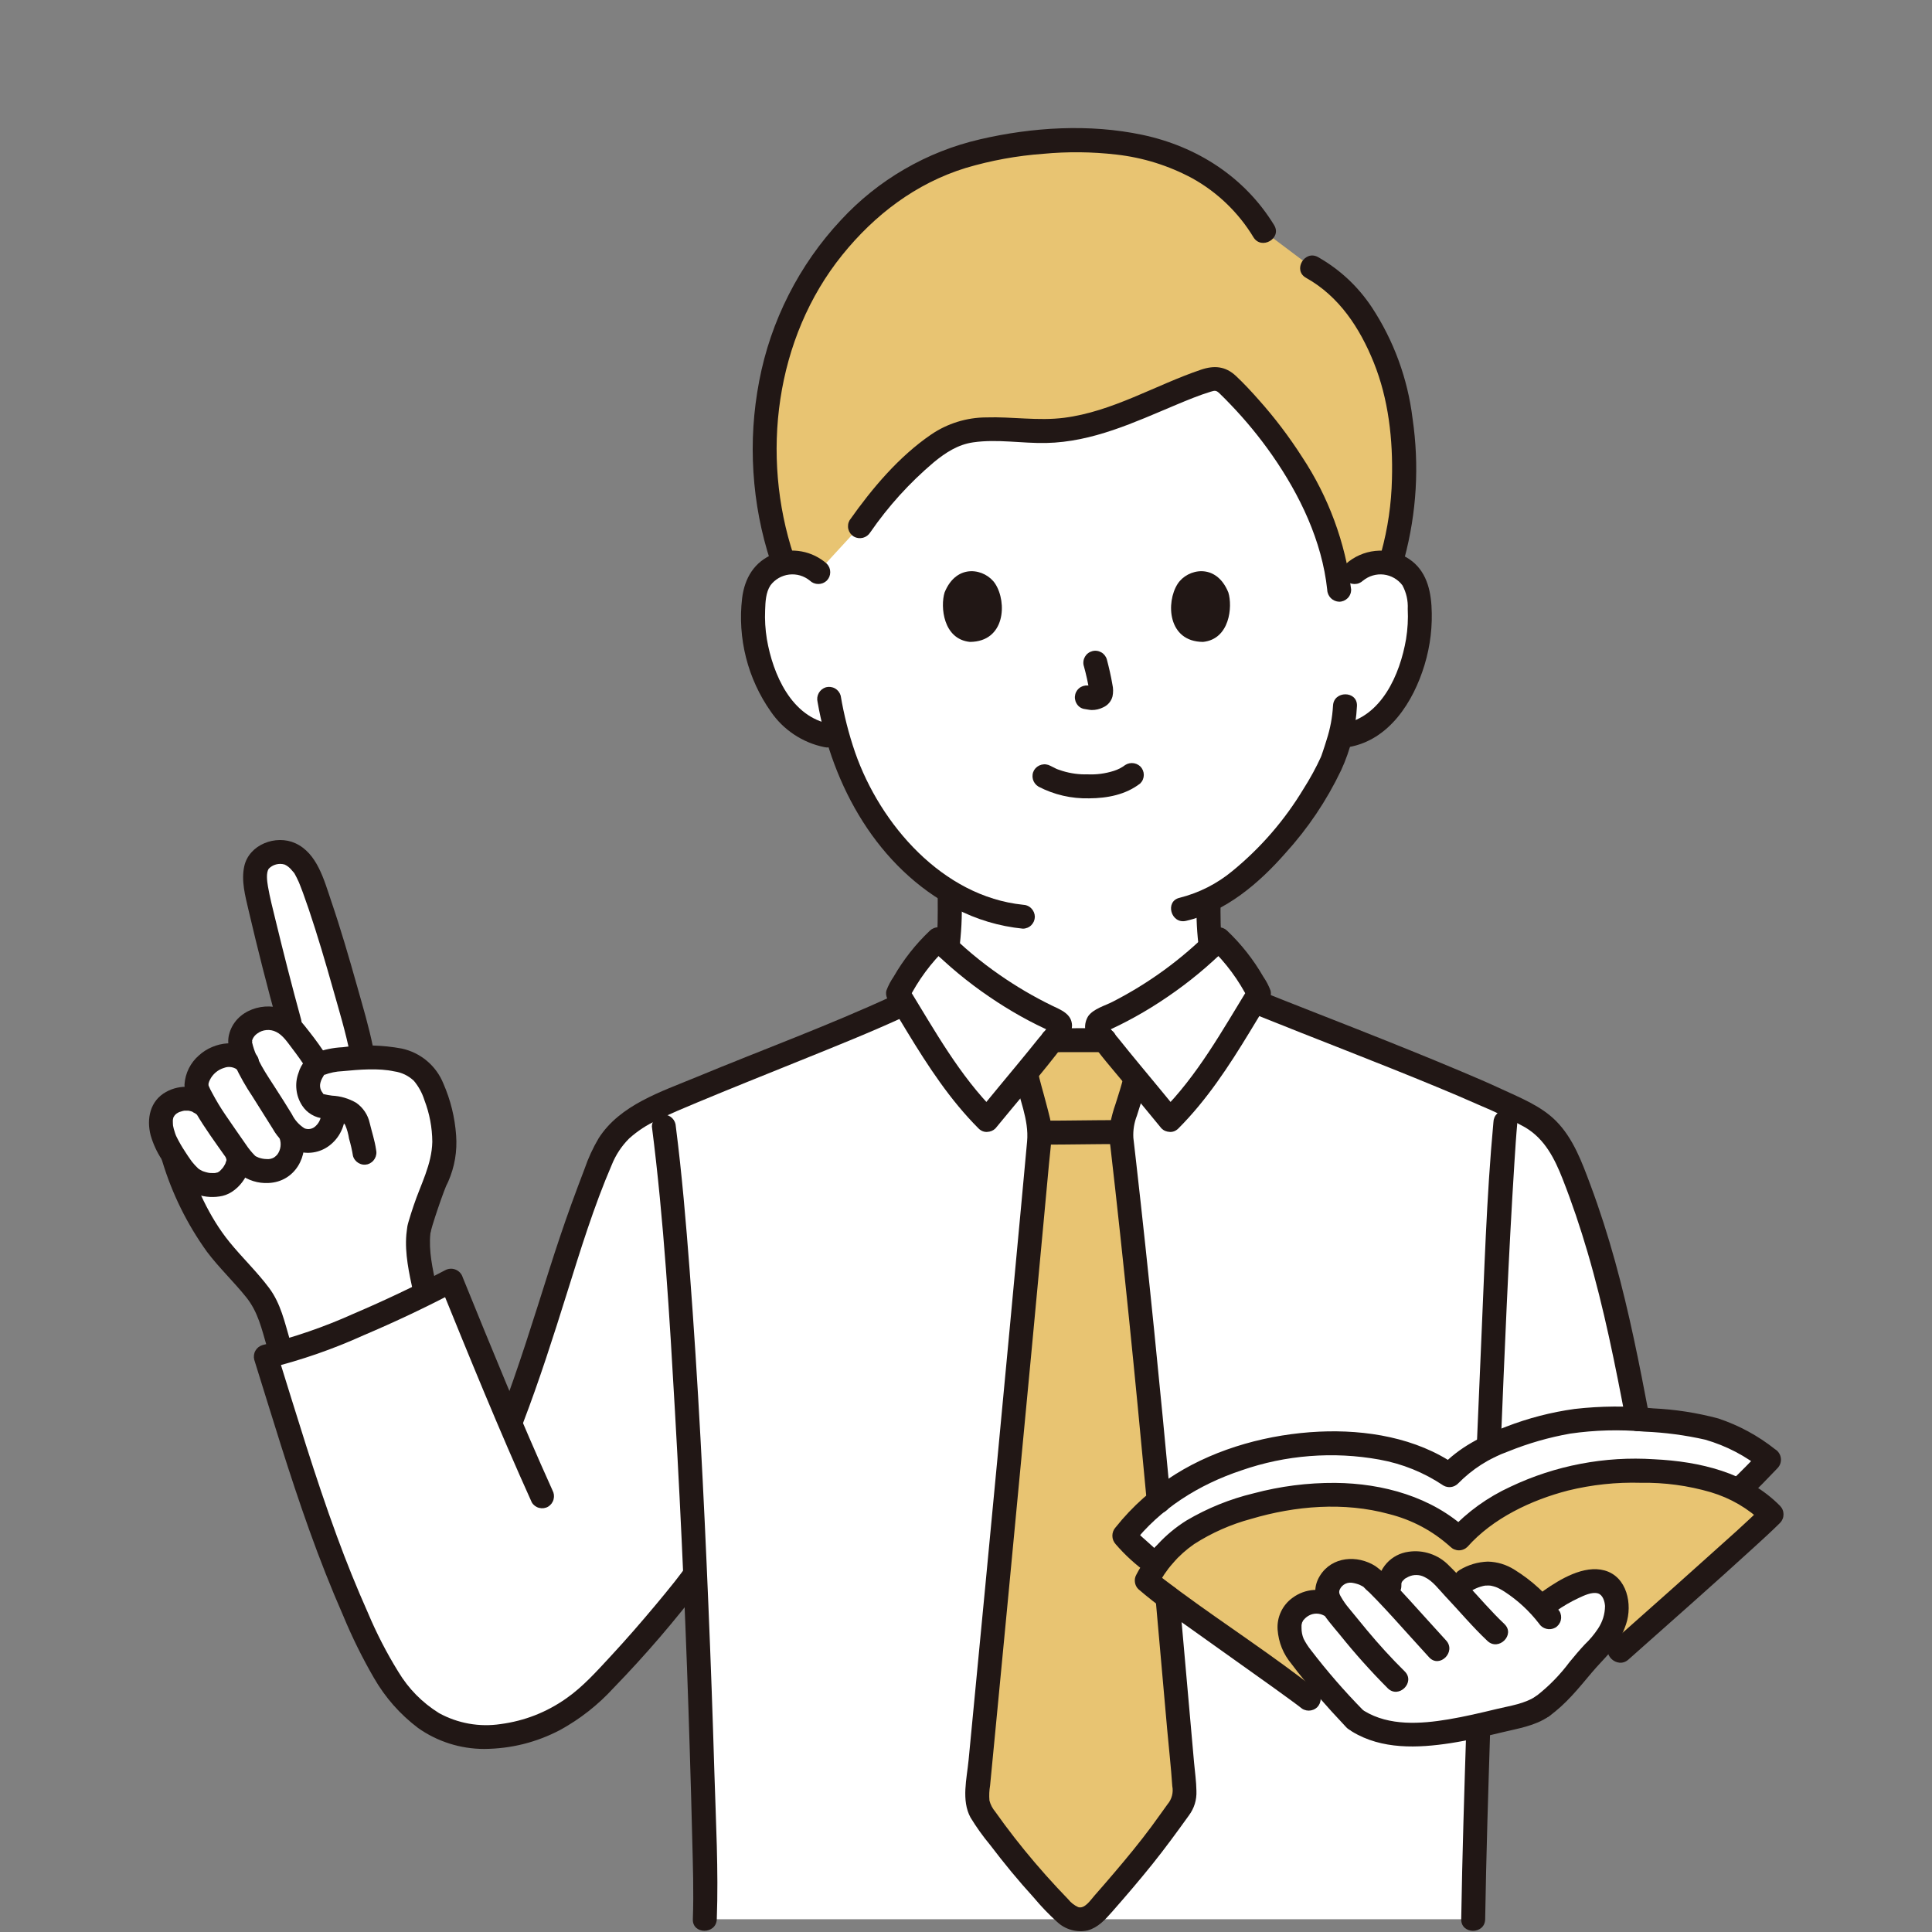<svg xmlns="http://www.w3.org/2000/svg" xmlns:xlink="http://www.w3.org/1999/xlink" width="500" zoomAndPan="magnify" viewBox="0 0 375 375" height="500" preserveAspectRatio="xMidYMid meet" version="1.0"><rect x="0" y="0" width="375" height="375" fill="#808080" stroke="none"/><defs><clipPath id="4ebed92691"><path d="M 146 24.742 L 248 24.742 L 248 111 L 146 111 Z M 146 24.742 " clip-rule="nonzero"/></clipPath><clipPath id="f7b042f8bd"><path d="M 187 206 L 233 206 L 233 374.992 L 187 374.992 Z M 187 206 " clip-rule="nonzero"/></clipPath><clipPath id="f8fea81bb2"><path d="M 126 216 L 140 216 L 140 374.992 L 126 374.992 Z M 126 216 " clip-rule="nonzero"/></clipPath><clipPath id="05e3451175"><path d="M 283 332 L 290 332 L 290 374.992 L 283 374.992 Z M 283 332 " clip-rule="nonzero"/></clipPath><clipPath id="2370784af2"><path d="M 28.93 210 L 49 210 L 49 233 L 28.93 233 Z M 28.93 210 " clip-rule="nonzero"/></clipPath><clipPath id="c5c80c8323"><path d="M 220 283 L 346.18 283 L 346.18 333 L 220 333 Z M 220 283 " clip-rule="nonzero"/></clipPath></defs><path fill="#ffffff" d="M 262.926 111.059 C 263.781 110.316 264.75 109.789 265.832 109.473 C 266.914 109.156 268.016 109.078 269.133 109.242 C 270.23 109.398 271.242 109.781 272.164 110.395 C 273.086 111.008 273.832 111.789 274.398 112.742 C 275.055 114.051 275.418 115.438 275.484 116.902 C 275.719 119.738 275.57 122.551 275.031 125.344 C 274.496 128.133 273.59 130.801 272.32 133.348 C 271.105 135.945 269.406 138.176 267.219 140.035 C 265.434 141.484 263.406 142.398 261.141 142.777 L 260.098 142.938 C 259.602 144.805 259.039 146.375 258.766 147.211 C 256.992 152.02 247.074 168.66 234.594 174.715 C 234.562 178.914 234.48 183.723 235.941 187.355 C 238.449 193.535 251.941 201.324 252.871 201.727 C 252.871 201.727 245.543 229.914 210.68 229.914 C 166.348 229.914 168.156 200.641 168.156 200.641 C 169.086 200.238 180.473 193.535 182.973 187.355 C 184.641 183.23 184.301 177.586 184.328 173.035 C 179.879 170.227 175.988 166.785 172.664 162.703 C 167.914 156.879 164.562 150.34 162.609 143.082 L 160.629 142.777 C 158.363 142.398 156.336 141.484 154.551 140.039 C 152.363 138.18 150.664 135.949 149.449 133.348 C 148.18 130.805 147.273 128.137 146.738 125.344 C 146.199 122.551 146.051 119.738 146.285 116.906 C 146.352 115.441 146.715 114.055 147.371 112.742 C 147.938 111.789 148.684 111.008 149.605 110.395 C 150.527 109.781 151.539 109.398 152.637 109.242 C 153.754 109.078 154.852 109.156 155.938 109.473 C 157.02 109.789 157.988 110.316 158.844 111.059 C 158.844 111.059 163.77 64.848 211.113 64.848 C 258.457 64.848 262.926 111.059 262.926 111.059 Z M 262.926 111.059 " fill-opacity="1" fill-rule="nonzero"/><path fill="#ffffff" d="M 136.809 372.52 C 136.855 371.211 136.895 370.059 136.941 369.102 C 136.652 352.113 135.953 329.113 134.926 305.613 L 134.434 306.254 L 132.824 308.359 C 128.43 313.906 119.254 324.742 113.395 329.867 C 107.555 334.973 98.418 338.102 90.727 336.875 C 78.75 334.941 73.512 323.551 68.625 312.441 C 61.594 296.461 56.594 279.273 51.594 263.312 C 61.609 261.133 77.559 253.824 87.578 248.559 C 91.535 258.285 95.023 266.949 99.012 276.297 C 106.199 257.684 108.047 247.504 115.094 229.102 C 116.402 225.688 117.383 222.617 119.883 219.938 C 122.223 217.426 125.324 215.859 128.457 214.445 C 138.078 210.098 161.125 201.281 172.789 196.051 C 174.949 190.816 178.062 186.227 182.133 182.281 C 188.688 188.836 196.18 194.055 204.598 197.934 C 205.062 198.148 205.582 198.406 205.734 198.895 C 205.809 199.348 205.723 199.773 205.473 200.16 C 205.102 200.77 204.691 201.352 204.242 201.902 L 214.41 201.891 C 213.961 201.344 213.555 200.766 213.184 200.164 C 212.938 199.773 212.848 199.352 212.926 198.895 C 213.074 198.41 213.594 198.148 214.059 197.938 C 222.48 194.059 229.969 188.84 236.527 182.285 C 240.359 185.984 243.344 190.273 245.473 195.156 C 255.699 199.25 281.789 209.277 291.613 214.023 C 294.77 215.551 298.23 216.918 300.621 219.48 C 303.168 222.211 304.645 225.879 305.98 229.363 C 313.082 247.902 316.066 266.109 319.941 286.328 L 288.73 286.328 C 287.531 315.969 286.426 348.652 285.965 371.184 C 285.957 371.641 285.957 372.086 285.945 372.52 Z M 136.809 372.52 " fill-opacity="1" fill-rule="nonzero"/><path fill="#ffffff" d="M 69.465 200.926 C 67.297 192.348 61.203 170.934 58.961 168.074 C 57.352 166.023 55.445 164.441 51.914 165.945 C 48.883 167.238 49.375 170.734 49.949 173.621 C 50.578 176.805 54.332 191.82 56.523 199.617 C 56.105 199.148 55.629 198.758 55.09 198.441 C 54.551 198.121 53.977 197.895 53.367 197.754 C 52.754 197.617 52.137 197.574 51.516 197.629 C 50.891 197.684 50.293 197.832 49.715 198.074 C 47.312 199.172 46.383 201.219 46.652 202.699 C 46.652 202.699 46.867 203.863 47.172 205.527 C 46.293 205.047 45.355 204.812 44.355 204.82 C 43.359 204.824 42.422 205.07 41.551 205.559 C 39.473 206.668 37.387 209.641 38.406 211.785 L 39.777 214.664 L 39.348 214.312 C 36.711 212.145 32.133 213.477 31.391 216.367 C 30.82 218.586 31.781 221.203 33.02 223.23 C 33.164 223.473 33.32 223.73 33.488 224.004 L 33.727 224.746 C 35.402 229.93 38.668 237.848 43.547 243.492 C 45.812 246.105 48.43 248.707 50.484 251.512 C 52.539 254.316 53.051 257.438 54.055 260.793 L 54.5 262.281 C 59.812 260.316 74.758 254.734 82.711 250.953 L 82.43 250.156 C 81.648 246.551 80.785 241.859 81.297 238.801 C 82.211 235.348 83.363 231.977 84.746 228.688 C 85.891 225.98 86.371 223.16 86.191 220.227 C 85.828 216.934 84.977 212.234 82.531 208.809 C 82.039 208.133 81.445 207.574 80.746 207.125 C 80.664 207.066 80.582 207.016 80.492 206.973 C 77.578 205.188 73.746 205.18 70.445 205.32 L 70.172 203.918 C 70.055 203.32 69.809 202.281 69.465 200.926 Z M 69.465 200.926 " fill-opacity="1" fill-rule="nonzero"/><path fill="#ffffff" d="M 221.5 294.434 C 220.305 295.566 219.199 296.781 218.188 298.082 C 219.973 299.949 221.871 301.699 223.875 303.336 L 224.43 303.746 C 227.656 299.172 231.898 296.426 236.945 294.41 C 244.504 291.359 252.355 289.949 260.5 290.184 C 268.457 290.445 277.246 292.945 283.18 298.605 C 288.027 293.047 297.082 288.734 304.07 286.988 C 311.051 285.418 318.098 285.043 325.207 285.867 C 329.492 286.258 333.559 287.418 337.406 289.344 L 337.566 289.188 C 338.805 288.012 341.277 285.543 343.379 283.316 C 335.773 277.566 331.512 276.711 322.543 275.84 C 315.719 275.176 307.965 274.949 301.297 276.613 C 294.625 278.273 286.07 281.059 281.328 286.332 C 275.992 282.57 268.523 280.438 260.504 280.176 C 252.355 279.938 244.504 281.348 236.949 284.402 C 233.5 285.695 230.273 287.414 227.277 289.555 C 225.258 291.07 223.336 292.699 221.5 294.434 Z M 221.5 294.434 " fill-opacity="1" fill-rule="nonzero"/><path fill="#ffffff" d="M 295.406 308.578 C 295.125 308.352 294.84 308.125 294.555 307.906 C 290.898 305.082 288.246 304.641 284.484 306.742 L 282.469 308.488 C 280.934 306.859 279.629 305.508 279.074 305.027 C 278.672 304.664 278.23 304.359 277.75 304.109 C 277.27 303.859 276.766 303.676 276.238 303.559 C 275.711 303.438 275.18 303.391 274.637 303.41 C 274.098 303.43 273.566 303.516 273.051 303.672 C 270.676 304.555 269.68 305.852 269.68 307.84 C 269.68 307.84 269.582 308.562 269.453 309.531 C 268.195 308.199 267.062 307.051 266.195 306.277 C 265.465 305.621 261.895 303.855 259.512 305.645 C 257.418 307.219 257.094 309.324 258.309 311.176 C 258.434 311.391 258.551 311.613 258.656 311.84 L 258.125 311.562 C 257.785 311.375 257.434 311.227 257.066 311.113 C 256.699 311.004 256.32 310.934 255.938 310.902 C 255.555 310.871 255.172 310.883 254.789 310.934 C 254.41 310.984 254.035 311.074 253.676 311.203 C 253.312 311.336 252.969 311.504 252.641 311.707 C 252.316 311.91 252.016 312.145 251.738 312.414 C 251.461 312.684 251.219 312.977 251.004 313.297 C 250.793 313.617 250.613 313.957 250.473 314.316 C 250.086 316.078 250.289 317.77 251.086 319.391 C 252.625 322.367 259.352 329.828 262.98 333.66 C 271.297 339.543 284.57 335.445 295.199 332.977 C 296.703 332.605 298.105 332 299.41 331.164 C 303.387 328.406 305.434 325.016 308.684 321.43 C 310.066 320.094 311.281 318.621 312.328 317.008 C 313.387 314.945 314.258 312.699 313.668 310.453 C 313.422 309.238 312.801 308.254 311.812 307.508 C 310.23 306.465 308.113 306.961 306.359 307.676 C 303.723 308.754 301.316 310.211 299.137 312.047 C 297.98 310.797 296.738 309.641 295.406 308.578 Z M 295.406 308.578 " fill-opacity="1" fill-rule="nonzero"/><path fill="#e8c472" d="M 270.875 76.031 C 270.434 74.129 269.863 72.27 269.164 70.445 C 266.59 63.879 262.648 56.293 254.668 51.914 L 245.301 44.875 C 235.957 29.406 218.734 26.383 204.047 27.41 C 186.613 28.633 174.188 33.309 162.855 46.613 C 146.348 66 145.883 91.645 152.121 109.34 C 152.273 109.297 152.426 109.266 152.582 109.246 C 153.691 109.082 154.781 109.16 155.859 109.473 C 156.934 109.789 157.895 110.312 158.742 111.047 L 166.918 102.152 C 170.336 97.293 180.031 85.25 187.398 83.777 C 192.664 82.727 198.281 83.863 203.746 83.645 C 213.652 83.246 221.844 78.559 230.629 75.137 C 231.801 74.68 232.98 74.246 234.176 73.852 C 234.844 73.578 235.539 73.465 236.262 73.508 C 237.102 73.672 237.801 74.074 238.363 74.723 C 248.562 84.676 258.145 98.98 259.875 113.898 C 261.453 112.465 263.023 111.047 263.023 111.047 C 263.867 110.312 264.828 109.789 265.906 109.473 C 266.98 109.16 268.07 109.082 269.18 109.246 C 269.414 109.277 269.641 109.328 269.867 109.391 C 273.273 98.836 273.172 85.746 270.875 76.031 Z M 270.875 76.031 " fill-opacity="1" fill-rule="nonzero"/><path fill="#e8c472" d="M 225.867 301.918 C 225.371 302.5 224.887 303.098 224.43 303.746 L 223.875 303.336 C 221.871 301.699 219.973 299.949 218.188 298.082 C 219.199 296.781 220.305 295.566 221.5 294.434 C 222.602 293.375 223.766 292.367 224.906 291.434 C 222.812 268.848 220.359 244.051 217.578 220.16 C 217.727 218.328 218.133 216.555 218.785 214.836 C 219.535 212.539 221.102 207.262 220.277 209.137 C 219.438 208.125 218.613 207.117 217.832 206.168 C 216.473 204.5 215.262 202.996 214.41 201.895 L 204.242 201.906 C 203.395 203.008 202.184 204.508 200.828 206.168 C 200.285 206.832 199.715 207.523 199.137 208.227 C 199.582 210.594 200.43 213.113 200.988 215.492 C 201.086 215.965 201.207 216.422 201.324 216.891 C 201.617 217.906 201.789 218.938 201.828 219.988 C 198.055 261.098 193.195 311.906 189.797 347.066 C 189.555 348.422 189.66 349.75 190.109 351.051 C 190.691 352.168 191.379 353.219 192.172 354.199 C 196.457 360.133 201.168 365.711 206.309 370.93 C 207.184 371.82 208.238 372.371 209.473 372.574 C 210.145 372.543 210.781 372.375 211.383 372.078 C 211.988 371.777 212.504 371.371 212.938 370.855 L 213.012 370.773 C 218.109 365.176 222.875 359.309 227.309 353.172 C 228.617 351.266 229.738 350.234 229.863 348.809 C 229.91 346.941 229.801 345.086 229.535 343.234 C 228.504 331.586 227.277 317.434 225.867 301.918 Z M 225.867 301.918 " fill-opacity="1" fill-rule="nonzero"/><path fill="#e8c472" d="M 325.207 285.863 C 318.098 285.035 311.051 285.41 304.07 286.984 C 297.082 288.727 288.027 293.047 283.18 298.602 C 277.246 292.941 268.457 290.441 260.5 290.18 C 252.355 289.945 244.504 291.355 236.945 294.406 C 230.867 296.836 225.949 300.32 222.574 306.789 C 227.238 310.867 249.164 325.883 254.016 329.734 L 258.719 329.012 C 255.512 325.422 252.129 321.391 251.09 319.387 C 250.297 317.766 250.094 316.074 250.48 314.309 C 250.621 313.953 250.797 313.613 251.012 313.293 C 251.223 312.973 251.469 312.676 251.742 312.41 C 252.02 312.141 252.32 311.906 252.648 311.703 C 252.973 311.496 253.316 311.332 253.68 311.199 C 254.043 311.07 254.414 310.98 254.797 310.93 C 255.176 310.875 255.559 310.867 255.941 310.898 C 256.328 310.93 256.703 311 257.07 311.109 C 257.441 311.223 257.793 311.371 258.129 311.555 L 258.66 311.832 C 258.559 311.605 258.441 311.387 258.312 311.172 C 257.102 309.32 257.422 307.215 259.52 305.641 C 261.895 303.855 265.465 305.613 266.199 306.27 C 267.066 307.047 268.199 308.195 269.461 309.527 C 269.59 308.559 269.688 307.836 269.688 307.836 C 269.688 305.848 270.68 304.547 273.055 303.668 C 273.574 303.512 274.102 303.422 274.645 303.402 C 275.184 303.383 275.719 303.434 276.246 303.555 C 276.773 303.672 277.277 303.855 277.758 304.105 C 278.238 304.352 278.676 304.66 279.078 305.023 C 279.637 305.504 280.938 306.855 282.477 308.484 L 284.492 306.734 C 288.25 304.637 290.902 305.078 294.566 307.895 C 294.852 308.117 295.137 308.344 295.418 308.57 C 296.75 309.629 297.996 310.785 299.156 312.035 C 301.332 310.203 303.738 308.746 306.375 307.668 C 308.129 306.953 310.25 306.457 311.828 307.5 C 312.816 308.246 313.438 309.23 313.688 310.445 C 314.277 312.691 313.402 314.938 312.344 317.004 C 311.324 318.586 310.133 320.031 308.773 321.34 L 314.438 320.469 C 319.59 315.883 339.512 298.301 343.879 293.93 C 340.285 290.23 333.434 286.629 325.207 285.863 Z M 325.207 285.863 " fill-opacity="1" fill-rule="nonzero"/><path fill="#211715" d="M 237.238 183.16 C 237.227 183.09 237.117 182.43 237.184 182.828 C 237.25 183.227 237.152 182.559 237.145 182.488 C 237.109 182.164 237.078 181.836 237.051 181.504 C 236.988 180.758 236.953 180.008 236.93 179.258 C 236.887 177.805 236.902 176.344 236.91 174.891 C 236.91 174.582 236.852 174.285 236.734 174 C 236.617 173.719 236.449 173.465 236.23 173.246 C 236.012 173.031 235.762 172.863 235.477 172.742 C 235.191 172.625 234.895 172.566 234.586 172.566 C 234.277 172.566 233.984 172.625 233.699 172.742 C 233.414 172.863 233.16 173.031 232.945 173.246 C 232.727 173.465 232.559 173.719 232.441 174 C 232.32 174.285 232.262 174.582 232.262 174.891 C 232.164 178.07 232.328 181.238 232.754 184.395 C 232.922 185 233.273 185.465 233.816 185.781 C 234.086 185.938 234.371 186.035 234.676 186.078 C 234.98 186.121 235.281 186.102 235.582 186.023 C 235.879 185.945 236.152 185.812 236.395 185.629 C 236.641 185.441 236.844 185.215 236.996 184.949 C 237.289 184.379 237.367 183.785 237.23 183.16 Z M 237.238 183.16 " fill-opacity="1" fill-rule="nonzero"/><path fill="#211715" d="M 182.008 174.379 C 182.012 175.949 182.031 177.523 181.992 179.098 C 181.973 179.867 181.938 180.637 181.879 181.402 C 181.848 181.812 181.809 182.219 181.762 182.625 C 181.75 182.742 181.719 183.332 181.762 182.695 C 181.75 182.922 181.695 183.148 181.656 183.371 C 181.508 184 181.586 184.594 181.891 185.164 C 182.129 185.566 182.457 185.871 182.875 186.074 C 183.297 186.281 183.738 186.355 184.199 186.293 C 184.664 186.234 185.07 186.051 185.426 185.742 C 185.777 185.438 186.016 185.059 186.141 184.609 C 186.602 181.211 186.773 177.801 186.66 174.379 C 186.66 174.07 186.602 173.773 186.48 173.488 C 186.363 173.203 186.195 172.953 185.977 172.734 C 185.762 172.516 185.508 172.348 185.223 172.23 C 184.938 172.113 184.645 172.055 184.336 172.055 C 184.027 172.055 183.73 172.113 183.445 172.23 C 183.16 172.348 182.91 172.516 182.691 172.734 C 182.473 172.953 182.305 173.203 182.188 173.488 C 182.07 173.773 182.012 174.07 182.012 174.379 Z M 182.008 174.379 " fill-opacity="1" fill-rule="nonzero"/><g clip-path="url(#4ebed92691)"><path fill="#211715" d="M 154.066 107.859 C 147.609 88.441 150.461 65.629 163.477 49.496 C 169.785 41.672 177.77 35.594 187.43 32.605 C 192.363 31.141 197.391 30.223 202.523 29.852 C 207.238 29.41 211.945 29.457 216.648 29.996 C 221.863 30.586 226.785 32.121 231.41 34.598 C 233.855 35.957 236.086 37.605 238.102 39.547 C 240.113 41.488 241.848 43.652 243.293 46.047 C 244.852 48.594 248.871 46.262 247.309 43.699 C 241.605 34.371 232.324 28.406 221.707 26.168 C 211.457 24.004 200.391 24.68 190.234 27.039 C 185.047 28.238 180.152 30.172 175.551 32.844 C 170.945 35.516 166.84 38.805 163.227 42.711 C 159.164 47.066 155.781 51.898 153.086 57.207 C 150.391 62.52 148.48 68.098 147.363 73.945 C 146.238 79.805 145.863 85.707 146.242 91.66 C 146.617 97.613 147.734 103.426 149.59 109.094 C 150.531 111.918 155.02 110.707 154.07 107.859 Z M 154.066 107.859 " fill-opacity="1" fill-rule="nonzero"/></g><path fill="#211715" d="M 168.926 103.324 C 172.422 98.258 176.52 93.734 181.219 89.754 C 183.566 87.82 185.961 86.281 188.898 85.859 C 193.582 85.18 198.359 86.082 203.062 85.984 C 212.105 85.793 220.184 81.969 228.359 78.543 C 230.539 77.633 232.738 76.719 234.996 76.027 C 235.848 75.762 236.078 75.758 236.719 76.367 C 237.465 77.07 238.172 77.812 238.883 78.551 C 241.809 81.602 244.484 84.859 246.906 88.32 C 252.301 96.07 256.598 104.984 257.613 114.469 C 257.621 114.777 257.688 115.07 257.809 115.348 C 257.93 115.629 258.098 115.879 258.312 116.094 C 258.527 116.309 258.777 116.477 259.059 116.598 C 259.34 116.719 259.633 116.785 259.938 116.793 C 260.246 116.793 260.539 116.73 260.824 116.613 C 261.105 116.492 261.359 116.324 261.574 116.109 C 261.793 115.891 261.961 115.641 262.078 115.355 C 262.199 115.074 262.258 114.777 262.262 114.469 C 261.688 109.867 260.598 105.391 258.988 101.039 C 257.383 96.691 255.301 92.578 252.742 88.707 C 250.223 84.773 247.41 81.062 244.297 77.578 C 242.891 75.988 241.438 74.418 239.887 72.965 C 237.859 71.07 235.676 70.891 233.109 71.758 C 224.246 74.758 215.949 79.891 206.535 81.094 C 201.492 81.738 196.457 80.852 191.402 81.02 C 189.504 81.031 187.652 81.316 185.84 81.879 C 184.027 82.441 182.336 83.254 180.766 84.32 C 174.465 88.617 169.277 94.789 164.906 100.98 C 164.754 101.246 164.656 101.531 164.617 101.836 C 164.578 102.141 164.594 102.441 164.672 102.738 C 164.75 103.035 164.883 103.309 165.066 103.555 C 165.254 103.801 165.477 104 165.742 104.16 C 166.008 104.309 166.293 104.402 166.598 104.441 C 166.902 104.477 167.203 104.457 167.5 104.383 C 167.793 104.305 168.066 104.172 168.312 103.992 C 168.559 103.809 168.762 103.586 168.922 103.324 Z M 168.926 103.324 " fill-opacity="1" fill-rule="nonzero"/><path fill="#211715" d="M 253.496 53.922 C 259.922 57.508 263.945 63.664 266.641 70.348 C 269.52 77.488 270.387 85.352 270.176 93 C 270.066 97.812 269.379 102.539 268.109 107.18 C 267.305 110.066 271.789 111.297 272.59 108.418 C 274.98 99.449 275.508 90.375 274.172 81.191 C 273.699 77.34 272.797 73.59 271.457 69.941 C 270.121 66.297 268.383 62.852 266.25 59.609 C 263.543 55.555 260.074 52.32 255.84 49.906 C 253.227 48.445 250.879 52.457 253.492 53.918 Z M 253.496 53.922 " fill-opacity="1" fill-rule="nonzero"/><path fill="#211715" d="M 202.547 222.168 C 207.402 222.168 212.254 222.062 217.109 222.059 C 217.418 222.059 217.715 222 218 221.883 C 218.281 221.766 218.535 221.598 218.754 221.379 C 218.969 221.16 219.137 220.91 219.258 220.625 C 219.375 220.34 219.434 220.043 219.434 219.734 C 219.434 219.426 219.375 219.133 219.258 218.848 C 219.137 218.562 218.969 218.309 218.754 218.094 C 218.535 217.875 218.281 217.707 218 217.59 C 217.715 217.473 217.418 217.414 217.109 217.414 C 212.254 217.414 207.402 217.52 202.547 217.523 C 202.238 217.523 201.945 217.582 201.66 217.699 C 201.375 217.816 201.121 217.984 200.906 218.203 C 200.688 218.418 200.52 218.672 200.402 218.957 C 200.281 219.242 200.223 219.535 200.223 219.844 C 200.223 220.152 200.281 220.449 200.402 220.734 C 200.52 221.02 200.688 221.27 200.906 221.488 C 201.121 221.707 201.375 221.875 201.66 221.992 C 201.945 222.109 202.238 222.168 202.547 222.168 Z M 202.547 222.168 " fill-opacity="1" fill-rule="nonzero"/><path fill="#211715" d="M 218.133 208.859 C 217.672 210.664 217.121 212.441 216.547 214.215 C 216.086 215.512 215.73 216.832 215.473 218.184 C 215.277 219.691 215.301 221.195 215.547 222.699 C 216.191 228.285 216.812 233.879 217.414 239.473 C 218.621 250.672 219.762 261.879 220.844 273.09 C 221.434 279.199 222.016 285.309 222.586 291.418 C 222.594 291.723 222.656 292.02 222.777 292.297 C 222.898 292.578 223.066 292.828 223.285 293.043 C 223.5 293.262 223.75 293.43 224.031 293.551 C 224.309 293.668 224.602 293.734 224.91 293.742 C 225.215 293.738 225.512 293.68 225.797 293.562 C 226.078 293.441 226.332 293.273 226.547 293.059 C 226.766 292.84 226.934 292.59 227.051 292.305 C 227.172 292.023 227.23 291.727 227.234 291.418 C 225.184 269.422 223.012 247.434 220.516 225.48 C 220.34 223.938 220.164 222.391 219.984 220.848 C 219.906 219.359 220.137 217.922 220.68 216.535 C 221.348 214.395 222.062 212.27 222.613 210.094 C 223.355 207.188 218.875 205.957 218.133 208.859 Z M 218.133 208.859 " fill-opacity="1" fill-rule="nonzero"/><g clip-path="url(#f7b042f8bd)"><path fill="#211715" d="M 224.266 309.949 C 225.035 318.504 225.797 327.059 226.543 335.617 C 226.871 339.297 227.293 342.988 227.539 346.676 C 227.66 347.301 227.645 347.922 227.484 348.539 C 227.324 349.152 227.039 349.707 226.629 350.191 C 225.566 351.645 224.543 353.121 223.469 354.566 C 221.176 357.66 218.719 360.633 216.223 363.562 C 214.969 365.039 213.699 366.504 212.418 367.957 C 211.715 368.75 210.535 370.586 209.273 370.168 C 208.508 369.816 207.859 369.312 207.336 368.648 C 206.617 367.906 205.906 367.156 205.199 366.398 C 203.73 364.82 202.297 363.211 200.898 361.57 C 198.176 358.383 195.602 355.078 193.176 351.652 C 192.641 351.016 192.262 350.293 192.051 349.488 C 191.965 348.508 192.008 347.535 192.176 346.562 C 192.332 344.918 192.492 343.27 192.652 341.625 L 193.637 331.406 C 194.348 324.039 195.051 316.676 195.754 309.312 C 197.281 293.348 198.793 277.383 200.297 261.418 C 201.051 253.41 201.801 245.402 202.543 237.398 C 202.902 233.562 203.258 229.727 203.609 225.891 C 203.785 223.996 204.039 222.09 204.133 220.188 C 204.238 218.133 203.516 215.984 203.016 214.004 C 202.488 211.938 201.844 209.906 201.414 207.816 C 200.812 204.891 196.332 206.129 196.934 209.055 C 197.777 213.168 199.75 217.312 199.359 221.555 C 199 225.477 198.637 229.398 198.273 233.32 C 197.508 241.559 196.738 249.797 195.965 258.035 C 194.406 274.66 192.828 291.281 191.242 307.898 C 190.508 315.551 189.777 323.199 189.039 330.848 C 188.695 334.441 188.348 338.035 188.004 341.625 C 187.656 345.215 186.57 349.441 188.371 352.77 C 189.508 354.637 190.777 356.414 192.176 358.094 C 193.52 359.863 194.898 361.605 196.312 363.32 C 197.738 365.039 199.203 366.727 200.707 368.379 C 202.086 370.031 203.574 371.582 205.172 373.027 C 205.965 373.777 206.891 374.301 207.945 374.594 C 209 374.891 210.062 374.922 211.133 374.691 C 213.148 374.117 214.496 372.617 215.828 371.109 C 218.496 368.078 221.121 365.012 223.652 361.863 C 226.125 358.785 228.441 355.605 230.746 352.402 C 231.801 350.98 232.293 349.387 232.227 347.621 C 232.203 345.781 231.93 343.941 231.766 342.109 C 231.02 333.762 230.281 325.414 229.547 317.062 C 229.34 314.695 229.129 312.328 228.914 309.961 C 228.906 309.652 228.84 309.359 228.719 309.078 C 228.602 308.801 228.43 308.551 228.215 308.336 C 228 308.117 227.75 307.949 227.469 307.828 C 227.188 307.707 226.895 307.645 226.59 307.637 C 226.281 307.637 225.984 307.699 225.703 307.816 C 225.418 307.938 225.168 308.105 224.949 308.32 C 224.734 308.539 224.566 308.789 224.445 309.074 C 224.328 309.355 224.266 309.652 224.266 309.961 Z M 224.266 309.949 " fill-opacity="1" fill-rule="nonzero"/></g><path fill="#211715" d="M 225.863 299.602 L 227.039 299.918 L 227.871 300.75 L 228.188 301.926 L 228.105 302.543 L 227.871 303.098 L 227.508 303.566 C 227.719 303.348 227.879 303.094 227.992 302.809 C 228.105 302.523 228.16 302.23 228.16 301.926 C 228.16 301.621 228.105 301.324 227.992 301.039 C 227.879 300.758 227.719 300.504 227.508 300.281 L 227.035 299.918 C 226.676 299.707 226.285 299.602 225.863 299.602 L 225.246 299.684 C 224.852 299.793 224.508 299.992 224.219 300.281 C 224.078 300.422 223.953 300.582 223.855 300.754 C 223.805 300.852 223.965 300.492 223.738 301.035 C 223.578 301.312 223.512 301.613 223.535 301.934 L 223.617 302.551 C 223.809 303.141 224.168 303.605 224.688 303.941 L 225.246 304.176 C 225.449 304.207 225.656 304.238 225.863 304.258 C 226.168 304.25 226.461 304.184 226.742 304.062 C 227.023 303.941 227.273 303.773 227.488 303.559 C 227.703 303.344 227.875 303.094 227.996 302.812 C 228.113 302.531 228.18 302.238 228.188 301.934 L 228.105 301.316 C 227.996 300.922 227.797 300.582 227.508 300.293 L 227.035 299.93 C 226.676 299.715 226.285 299.609 225.863 299.609 Z M 225.863 299.602 " fill-opacity="1" fill-rule="nonzero"/><path fill="#211715" d="M 214.426 199.566 L 204.281 199.582 C 203.973 199.582 203.676 199.641 203.391 199.758 C 203.105 199.875 202.855 200.043 202.637 200.262 C 202.422 200.477 202.254 200.73 202.133 201.016 C 202.016 201.301 201.957 201.594 201.957 201.902 C 201.957 202.211 202.016 202.508 202.133 202.793 C 202.254 203.078 202.422 203.328 202.637 203.547 C 202.855 203.766 203.105 203.934 203.391 204.051 C 203.676 204.168 203.973 204.227 204.281 204.227 L 214.426 204.215 C 214.734 204.215 215.027 204.156 215.312 204.039 C 215.598 203.918 215.852 203.75 216.066 203.535 C 216.285 203.316 216.453 203.066 216.57 202.781 C 216.691 202.496 216.75 202.199 216.75 201.891 C 216.75 201.582 216.691 201.285 216.57 201 C 216.453 200.719 216.285 200.465 216.066 200.246 C 215.852 200.031 215.598 199.863 215.312 199.746 C 215.027 199.625 214.734 199.566 214.426 199.566 Z M 214.426 199.566 " fill-opacity="1" fill-rule="nonzero"/><path fill="#211715" d="M 228.73 219.027 C 234.242 213.508 238.512 206.965 242.547 200.332 C 243.516 198.73 244.484 197.121 245.461 195.52 C 246.066 194.523 246.945 193.492 246.602 192.242 C 246.246 191.301 245.781 190.414 245.207 189.582 C 243.297 186.262 240.953 183.281 238.176 180.641 C 237.953 180.426 237.703 180.262 237.418 180.148 C 237.133 180.035 236.836 179.977 236.531 179.977 C 236.223 179.977 235.93 180.035 235.645 180.148 C 235.359 180.262 235.109 180.426 234.887 180.641 C 229.309 186.23 223.004 190.828 215.977 194.434 C 214.461 195.215 212.266 195.789 211.23 197.219 C 211.008 197.574 210.844 197.949 210.738 198.355 C 210.633 198.758 210.594 199.168 210.621 199.586 C 210.645 200.004 210.734 200.406 210.887 200.793 C 211.039 201.184 211.246 201.539 211.512 201.863 C 213.488 204.754 215.859 207.414 218.086 210.113 C 220.535 213.086 223.016 216.039 225.445 219.027 C 225.664 219.242 225.914 219.41 226.199 219.523 C 226.484 219.641 226.781 219.699 227.09 219.699 C 227.395 219.699 227.691 219.641 227.977 219.523 C 228.262 219.41 228.512 219.242 228.73 219.027 C 228.941 218.805 229.105 218.551 229.219 218.27 C 229.332 217.984 229.391 217.688 229.391 217.383 C 229.391 217.078 229.332 216.781 229.219 216.5 C 229.105 216.215 228.941 215.961 228.73 215.742 C 226.258 212.699 223.734 209.695 221.242 206.668 C 219.824 204.949 218.406 203.227 217.02 201.484 C 216.574 200.922 215.164 199.547 215.25 198.895 L 214.934 200.07 C 214.824 200.289 214.531 200.258 214.949 200.082 C 215.23 199.965 215.5 199.824 215.777 199.695 C 216.262 199.469 216.746 199.234 217.23 199 C 218.273 198.48 219.309 197.941 220.328 197.375 C 222.492 196.176 224.598 194.871 226.645 193.469 C 230.785 190.648 234.629 187.469 238.172 183.926 L 234.887 183.926 C 237.953 186.867 240.441 190.238 242.355 194.031 L 242.355 191.688 C 237.223 200.051 232.438 208.738 225.445 215.742 C 223.328 217.859 226.617 221.145 228.73 219.027 Z M 228.73 219.027 " fill-opacity="1" fill-rule="nonzero"/><path fill="#211715" d="M 193.219 215.742 C 186.227 208.738 181.441 200.051 176.309 191.688 L 176.309 194.031 C 178.219 190.238 180.711 186.867 183.777 183.926 L 180.488 183.926 C 184.031 187.469 187.875 190.652 192.02 193.469 C 194.004 194.828 196.051 196.098 198.152 197.273 C 199.172 197.844 200.203 198.387 201.25 198.91 C 201.734 199.148 202.219 199.383 202.703 199.609 C 202.996 199.746 203.281 199.879 203.57 200.012 C 203.664 200.051 203.758 200.102 203.848 200.152 C 204.074 200.285 204.031 200.25 203.73 200.066 L 203.41 198.895 C 203.496 199.543 202.086 200.922 201.641 201.484 C 200.254 203.227 198.836 204.949 197.418 206.668 C 194.926 209.695 192.402 212.699 189.93 215.742 C 189.719 215.961 189.559 216.215 189.445 216.5 C 189.332 216.781 189.277 217.078 189.277 217.383 C 189.277 217.688 189.332 217.984 189.445 218.266 C 189.559 218.551 189.719 218.805 189.93 219.027 C 190.148 219.242 190.398 219.406 190.684 219.523 C 190.969 219.641 191.266 219.699 191.574 219.699 C 191.879 219.699 192.176 219.641 192.461 219.523 C 192.746 219.406 192.996 219.242 193.215 219.027 C 197.672 213.555 202.355 208.25 206.602 202.613 C 207.52 201.602 208.016 200.418 208.082 199.055 C 208.02 196.754 205.879 196.008 204.141 195.164 C 200.609 193.441 197.234 191.457 194.008 189.211 C 190.336 186.668 186.922 183.812 183.773 180.641 C 183.555 180.43 183.301 180.266 183.016 180.148 C 182.734 180.035 182.438 179.977 182.129 179.977 C 181.824 179.977 181.527 180.035 181.246 180.148 C 180.961 180.266 180.707 180.43 180.488 180.641 C 177.707 183.281 175.363 186.262 173.453 189.582 C 172.879 190.414 172.414 191.301 172.059 192.242 C 171.734 193.422 172.512 194.383 173.09 195.332 C 174.102 196.996 175.102 198.668 176.113 200.332 C 180.148 206.965 184.418 213.508 189.93 219.027 C 192.047 221.145 195.336 217.859 193.219 215.742 Z M 193.219 215.742 " fill-opacity="1" fill-rule="nonzero"/><g clip-path="url(#f8fea81bb2)"><path fill="#211715" d="M 126.531 218.652 C 128.875 237.004 129.957 255.531 131.012 273.996 C 132.277 296.062 133.238 318.145 133.898 340.242 C 134.07 345.758 134.227 351.277 134.359 356.793 C 134.488 362.039 134.676 367.277 134.48 372.52 C 134.371 375.512 139.02 375.508 139.129 372.52 C 139.477 363.043 138.945 353.492 138.66 344.012 C 138.34 333.207 137.953 322.406 137.5 311.609 C 136.598 289.93 135.508 268.25 133.863 246.613 C 133.152 237.281 132.363 227.941 131.176 218.652 C 131.168 218.348 131.102 218.055 130.98 217.773 C 130.859 217.496 130.691 217.246 130.477 217.031 C 130.258 216.816 130.012 216.648 129.73 216.527 C 129.449 216.406 129.16 216.34 128.852 216.328 C 128.547 216.332 128.25 216.391 127.965 216.512 C 127.68 216.629 127.43 216.797 127.215 217.016 C 126.996 217.23 126.828 217.48 126.711 217.766 C 126.59 218.051 126.531 218.344 126.527 218.652 Z M 126.531 218.652 " fill-opacity="1" fill-rule="nonzero"/></g><path fill="#211715" d="M 289.875 217.793 C 288.508 232.48 288.098 247.293 287.438 262.023 C 287.156 268.305 286.887 274.586 286.633 280.871 C 286.508 283.859 291.156 283.855 291.281 280.871 C 292.039 262.43 292.785 243.984 293.953 225.562 C 294.117 222.973 294.285 220.379 294.523 217.793 C 294.52 217.484 294.461 217.191 294.344 216.906 C 294.223 216.625 294.055 216.371 293.84 216.156 C 293.621 215.938 293.371 215.77 293.086 215.652 C 292.801 215.531 292.508 215.473 292.199 215.469 C 291.895 215.477 291.598 215.539 291.316 215.66 C 291.035 215.781 290.785 215.949 290.57 216.164 C 290.355 216.383 290.184 216.629 290.066 216.91 C 289.945 217.195 289.883 217.488 289.875 217.793 Z M 289.875 217.793 " fill-opacity="1" fill-rule="nonzero"/><g clip-path="url(#05e3451175)"><path fill="#211715" d="M 288.27 372.523 C 288.473 359.988 288.875 347.453 289.273 334.926 C 289.371 331.934 284.723 331.938 284.625 334.926 C 284.227 347.457 283.824 359.988 283.621 372.523 C 283.57 375.516 288.219 375.516 288.27 372.523 Z M 288.27 372.523 " fill-opacity="1" fill-rule="nonzero"/></g><path fill="#211715" d="M 72.41 203.293 C 71.617 199.316 70.43 195.391 69.336 191.492 C 67.762 185.898 66.133 180.312 64.258 174.809 C 62.902 170.812 61.555 165.598 57.328 163.672 C 53.559 161.949 48.34 163.914 47.41 168.145 C 46.793 170.938 47.594 173.883 48.23 176.613 C 49.988 184.145 51.895 191.641 53.957 199.102 C 54.75 201.984 59.234 200.758 58.441 197.867 C 56.668 191.41 55.016 184.922 53.438 178.414 C 52.93 176.32 52.383 174.223 52.016 172.098 C 51.824 170.961 51.637 169.449 52.145 168.637 C 52.543 168.219 53.023 167.934 53.586 167.785 C 54.145 167.637 54.703 167.645 55.258 167.812 C 55.766 168.051 56.195 168.387 56.551 168.816 C 56.691 168.965 57.172 169.547 57.066 169.398 C 56.906 169.18 57.148 169.523 57.18 169.578 C 57.477 170.102 57.734 170.633 57.98 171.18 C 58.238 171.75 57.91 170.988 58.051 171.344 C 58.125 171.527 58.199 171.711 58.273 171.898 C 58.457 172.363 58.637 172.828 58.809 173.301 C 59.195 174.359 59.57 175.426 59.93 176.492 C 61.652 181.605 63.176 186.785 64.641 191.977 C 65.812 196.125 67.086 200.301 67.934 204.535 C 68.016 204.832 68.152 205.102 68.34 205.344 C 68.527 205.586 68.758 205.785 69.027 205.938 C 69.293 206.09 69.582 206.184 69.887 206.223 C 70.191 206.262 70.496 206.238 70.793 206.156 C 71.09 206.074 71.359 205.938 71.602 205.75 C 71.844 205.559 72.043 205.332 72.195 205.062 C 72.348 204.797 72.441 204.508 72.48 204.203 C 72.52 203.898 72.496 203.594 72.414 203.297 Z M 72.41 203.293 " fill-opacity="1" fill-rule="nonzero"/><path fill="#211715" d="M 31.488 225.363 C 33.41 231.727 36.312 237.605 40.195 243 C 42.527 246.086 45.348 248.754 47.77 251.766 C 50.09 254.645 50.793 257.941 51.812 261.41 C 52.656 264.273 57.141 263.055 56.297 260.176 C 55.254 256.633 54.488 253.004 52.23 249.988 C 49.879 246.844 47.035 244.141 44.562 241.105 C 40.566 236.195 37.91 230.105 35.965 224.129 C 35.043 221.297 30.555 222.508 31.484 225.363 Z M 31.488 225.363 " fill-opacity="1" fill-rule="nonzero"/><path fill="#211715" d="M 72.992 223.129 C 72.738 221.379 72.172 219.699 71.762 217.984 C 71.586 217.184 71.273 216.441 70.816 215.762 C 70.359 215.082 69.797 214.508 69.125 214.043 C 67.68 213.211 66.121 212.75 64.457 212.664 C 63.922 212.598 63.391 212.5 62.863 212.379 C 62.805 212.371 62.746 212.355 62.691 212.332 C 63.004 212.594 62.422 211.875 62.344 211.695 C 62.113 211.215 62.059 210.715 62.18 210.199 C 62.258 209.867 62.383 209.555 62.547 209.258 C 62.652 209.059 62.785 208.871 62.887 208.672 C 63.125 208.195 62.98 208.605 62.887 208.656 C 64.047 208.211 65.246 207.965 66.488 207.914 C 69.781 207.594 73.492 207.297 76.516 207.953 C 77.973 208.16 79.238 208.766 80.316 209.766 C 81.254 210.883 81.941 212.141 82.379 213.535 C 83.375 216.141 83.887 218.84 83.91 221.629 C 83.812 226.047 81.684 229.824 80.301 233.965 C 79.957 234.988 79.621 236.016 79.32 237.051 C 79.234 237.355 79.145 237.656 79.082 237.961 C 79.031 238.223 79.008 238.488 78.973 238.754 C 79.059 238.105 78.895 239.355 78.875 239.59 C 78.543 243.297 79.414 247.164 80.191 250.77 C 80.82 253.691 85.301 252.453 84.672 249.535 C 83.969 246.258 83.184 242.789 83.539 239.418 C 83.574 239.078 83.844 238.562 83.594 238.996 C 83.391 239.344 83.57 239.137 83.629 238.941 C 83.738 238.574 83.828 238.203 83.941 237.836 C 84.27 236.738 84.633 235.648 85 234.562 C 85.375 233.457 85.762 232.352 86.172 231.262 C 86.328 230.852 86.484 230.441 86.656 230.035 C 86.504 230.402 86.574 230.219 86.688 229.996 C 86.801 229.773 86.898 229.574 86.996 229.359 C 88.254 226.477 88.766 223.465 88.531 220.328 C 88.277 216.848 87.453 213.508 86.055 210.309 C 85.711 209.457 85.27 208.66 84.727 207.914 C 84.188 207.172 83.566 206.504 82.863 205.914 C 82.16 205.324 81.395 204.824 80.57 204.422 C 79.742 204.016 78.883 203.719 77.984 203.523 C 74.168 202.82 70.336 202.734 66.492 203.266 C 64.703 203.355 62.965 203.707 61.277 204.324 C 60.469 204.703 59.773 205.234 59.191 205.918 C 58.609 206.598 58.195 207.367 57.945 208.227 C 57.551 209.289 57.414 210.383 57.543 211.508 C 57.668 212.633 58.043 213.668 58.664 214.617 C 59.137 215.336 59.742 215.914 60.484 216.348 C 61.227 216.785 62.023 217.031 62.883 217.094 C 64.102 217.27 66.289 217.191 67.008 218.371 C 67.367 219.223 67.613 220.105 67.75 221.02 C 68.074 222.117 68.328 223.23 68.512 224.359 C 68.594 224.656 68.73 224.926 68.922 225.168 C 69.113 225.41 69.34 225.605 69.609 225.758 C 69.875 225.91 70.16 226.008 70.469 226.047 C 70.773 226.086 71.074 226.062 71.371 225.984 C 71.664 225.895 71.93 225.754 72.168 225.562 C 72.406 225.375 72.598 225.145 72.75 224.879 C 72.902 224.613 72.996 224.332 73.039 224.027 C 73.082 223.727 73.062 223.426 72.992 223.129 Z M 72.992 223.129 " fill-opacity="1" fill-rule="nonzero"/><g clip-path="url(#2370784af2)"><path fill="#211715" d="M 43.922 224.969 C 44.031 225.355 43.961 224.555 43.949 225.102 C 43.938 225.652 44.059 224.898 43.93 225.297 C 43.895 225.402 43.629 226.109 43.832 225.664 C 43.719 225.91 43.59 226.148 43.445 226.379 C 43.371 226.496 43.293 226.609 43.215 226.723 C 43.238 226.691 43.438 226.457 43.266 226.656 C 43.117 226.836 42.961 227.008 42.793 227.172 C 42.695 227.262 42.598 227.344 42.508 227.43 C 42.578 227.367 42.883 227.203 42.535 227.398 C 42.461 227.438 42.387 227.488 42.312 227.531 C 42.031 227.715 42.102 227.59 42.355 227.531 C 42.227 227.562 41.664 227.707 41.871 227.672 C 42.16 227.617 41.719 227.68 41.648 227.688 C 41.539 227.691 41.43 227.695 41.32 227.695 C 41.211 227.699 40.398 227.645 40.816 227.695 C 40.516 227.652 40.215 227.59 39.922 227.504 C 39.766 227.461 39.242 227.281 39.34 227.32 C 39.457 227.371 38.945 227.117 38.828 227.047 C 38.711 226.973 38.582 226.895 38.469 226.812 C 38.555 226.871 38.766 227.086 38.461 226.789 C 38.254 226.586 38.047 226.391 37.852 226.18 C 37.656 225.969 37.496 225.773 37.324 225.562 C 37.074 225.258 37.488 225.785 37.246 225.469 C 37.176 225.371 37.102 225.273 37.031 225.172 C 36.652 224.645 36.293 224.105 35.945 223.559 C 35.293 222.578 34.707 221.562 34.195 220.504 C 34.188 220.488 34.031 220.102 34.129 220.348 C 34.082 220.227 34.039 220.109 33.996 219.988 C 33.898 219.707 33.809 219.422 33.734 219.133 C 33.691 218.969 33.66 218.805 33.621 218.641 C 33.609 218.598 33.543 218.188 33.586 218.523 C 33.547 218.195 33.562 217.875 33.547 217.555 C 33.547 217.5 33.582 217.09 33.535 217.457 C 33.551 217.34 33.574 217.223 33.605 217.105 C 33.645 216.992 33.676 216.871 33.699 216.75 C 33.723 216.527 33.656 216.875 33.625 216.922 C 33.707 216.797 34.098 216.25 33.711 216.691 C 33.863 216.52 34.023 216.363 34.184 216.207 C 34.297 216.094 34.496 216.043 34.121 216.246 C 34.223 216.191 34.316 216.117 34.414 216.055 C 34.512 215.992 34.625 215.941 34.723 215.883 C 35.082 215.664 34.496 215.918 34.746 215.863 C 34.984 215.812 35.211 215.703 35.449 215.648 C 35.566 215.621 35.691 215.605 35.809 215.574 C 36.105 215.492 35.277 215.586 35.836 215.582 C 36.086 215.582 36.332 215.582 36.578 215.582 C 36.73 215.582 36.965 215.684 36.516 215.566 C 36.637 215.598 36.762 215.613 36.879 215.645 C 37 215.672 37.117 215.719 37.238 215.746 C 37.637 215.844 37.105 215.617 37.289 215.762 C 37.41 215.859 38.086 216.266 37.695 215.961 C 37.918 216.168 38.172 216.328 38.457 216.441 C 38.738 216.555 39.035 216.609 39.34 216.609 C 39.645 216.609 39.938 216.555 40.223 216.441 C 40.508 216.328 40.762 216.168 40.984 215.961 C 41.199 215.742 41.367 215.488 41.48 215.207 C 41.598 214.922 41.656 214.625 41.656 214.316 C 41.656 214.012 41.598 213.715 41.48 213.43 C 41.367 213.145 41.199 212.895 40.984 212.676 C 40.371 212.184 39.703 211.793 38.977 211.504 C 38.246 211.215 37.492 211.035 36.711 210.973 C 35.934 210.906 35.16 210.957 34.395 211.125 C 33.629 211.293 32.902 211.566 32.223 211.949 C 29.129 213.664 28.406 217.133 29.242 220.371 C 29.727 222.031 30.438 223.586 31.383 225.035 C 32.234 226.473 33.191 227.836 34.254 229.125 C 34.793 229.758 35.406 230.309 36.094 230.773 C 36.785 231.238 37.52 231.602 38.309 231.863 C 39.098 232.129 39.906 232.281 40.734 232.324 C 41.566 232.367 42.387 232.301 43.195 232.121 C 46.523 231.344 49.348 227.094 48.398 223.738 C 48.316 223.441 48.18 223.172 47.992 222.926 C 47.801 222.684 47.574 222.484 47.305 222.332 C 47.035 222.184 46.75 222.086 46.441 222.047 C 46.137 222.012 45.836 222.031 45.539 222.113 C 45.242 222.195 44.973 222.332 44.727 222.52 C 44.484 222.711 44.285 222.938 44.133 223.207 C 43.98 223.477 43.887 223.762 43.848 224.066 C 43.812 224.375 43.832 224.676 43.914 224.973 Z M 43.922 224.969 " fill-opacity="1" fill-rule="nonzero"/></g><path fill="#211715" d="M 49.633 204.602 C 46.73 201.406 41.559 202.156 38.617 204.848 C 37.793 205.562 37.137 206.406 36.648 207.383 C 36.164 208.359 35.887 209.391 35.812 210.48 C 35.801 212.543 37.125 214.492 38.137 216.211 C 39.809 219.051 41.805 221.777 43.703 224.469 C 44.496 225.719 45.434 226.852 46.512 227.863 C 47.312 228.488 48.195 228.949 49.16 229.25 C 50.129 229.551 51.117 229.672 52.129 229.617 C 57.234 229.398 60.035 224.398 58.75 219.711 C 57.961 216.828 53.477 218.051 54.27 220.945 C 54.461 221.477 54.52 222.02 54.441 222.578 C 54.363 223.137 54.156 223.645 53.824 224.098 C 53.641 224.309 53.434 224.492 53.207 224.652 C 52.781 224.906 52.32 225.012 51.828 224.977 C 51.273 224.973 50.734 224.883 50.215 224.695 C 50.02 224.594 49.82 224.5 49.617 224.422 C 49.578 224.41 49.328 224.234 49.617 224.441 C 49.926 224.656 49.512 224.336 49.477 224.301 C 48.82 223.633 48.23 222.906 47.715 222.125 C 46.387 220.242 45.086 218.332 43.781 216.438 C 42.84 215.066 41.984 213.645 41.203 212.176 C 40.922 211.688 40.676 211.184 40.461 210.66 C 40.52 210.82 40.461 210.445 40.461 210.406 C 40.512 210.117 40.609 209.848 40.746 209.59 C 41.023 209.031 41.398 208.551 41.875 208.148 C 42.352 207.746 42.887 207.457 43.484 207.277 C 43.977 207.086 44.484 207.043 45.004 207.152 C 45.523 207.262 45.969 207.504 46.344 207.883 C 48.359 210.098 51.641 206.805 49.629 204.598 Z M 49.633 204.602 " fill-opacity="1" fill-rule="nonzero"/><path fill="#211715" d="M 62.309 215.594 C 62.395 216.152 62.344 216.695 62.156 217.227 C 61.969 217.758 61.664 218.211 61.242 218.59 C 60.957 218.863 60.621 219.039 60.234 219.113 C 59.848 219.191 59.469 219.152 59.102 219.008 C 58.023 218.32 57.207 217.406 56.648 216.258 C 55.609 214.551 54.539 212.863 53.453 211.184 C 51.691 208.438 49.676 205.594 48.941 202.367 C 48.941 202.355 48.84 201.898 48.906 202.172 C 48.973 202.449 49.012 201.883 48.914 202.109 C 48.816 202.336 49.086 201.535 48.988 201.777 C 49.191 201.293 49.508 200.902 49.938 200.605 C 50.469 200.215 51.066 199.988 51.723 199.934 C 52.379 199.875 53.004 199.992 53.594 200.285 C 54.906 200.906 55.832 202.355 56.691 203.477 C 57.684 204.777 58.645 206.105 59.512 207.488 C 61.09 210.02 65.113 207.691 63.523 205.145 C 62.445 203.457 61.281 201.828 60.039 200.258 C 58.789 198.648 57.539 197.008 55.641 196.125 C 51.438 194.172 45.641 196 44.453 200.828 C 43.957 202.863 44.762 204.93 45.574 206.766 C 46.562 208.879 47.707 210.902 49.008 212.836 C 50.316 214.891 51.59 216.969 52.898 219.023 C 54.012 221.035 55.621 222.512 57.723 223.449 C 58.285 223.625 58.859 223.727 59.449 223.754 C 60.035 223.781 60.617 223.734 61.195 223.613 C 61.77 223.492 62.32 223.297 62.848 223.035 C 63.375 222.77 63.859 222.445 64.301 222.059 C 65.234 221.254 65.934 220.281 66.402 219.145 C 66.871 218.004 67.055 216.82 66.957 215.594 C 66.805 212.617 62.156 212.598 62.309 215.594 Z M 62.309 215.594 " fill-opacity="1" fill-rule="nonzero"/><path fill="#211715" d="M 173.414 193.234 C 160.891 199.031 147.867 203.793 135.105 209.09 C 128.328 211.902 120.348 214.445 116.203 220.926 C 115.098 222.793 114.191 224.75 113.488 226.805 C 112.621 229.09 111.754 231.371 110.922 233.668 C 109.395 237.891 107.973 242.152 106.613 246.43 C 103.57 256 100.629 265.582 97.043 274.969 C 96.965 275.266 96.945 275.566 96.984 275.871 C 97.023 276.176 97.117 276.465 97.27 276.73 C 97.422 276.996 97.617 277.227 97.859 277.418 C 98.102 277.605 98.371 277.742 98.668 277.828 C 98.965 277.902 99.262 277.918 99.566 277.879 C 99.871 277.836 100.156 277.742 100.422 277.59 C 100.688 277.438 100.918 277.242 101.109 277.004 C 101.297 276.766 101.438 276.496 101.523 276.203 C 104.691 267.922 107.387 259.488 110.035 251.027 C 112.656 242.664 115.266 234.156 118.738 226.102 C 119.512 224.172 120.633 222.469 122.098 220.996 C 123.738 219.52 125.562 218.324 127.574 217.414 C 130.117 216.156 132.871 215.016 135.297 214.004 C 141.906 211.242 148.562 208.598 155.199 205.906 C 162.09 203.117 169.012 200.367 175.758 197.246 C 176.023 197.086 176.246 196.887 176.434 196.641 C 176.617 196.395 176.75 196.121 176.828 195.824 C 176.906 195.527 176.922 195.227 176.883 194.922 C 176.844 194.617 176.746 194.332 176.594 194.066 C 176.434 193.805 176.23 193.582 175.984 193.402 C 175.738 193.219 175.465 193.09 175.168 193.012 C 174.875 192.934 174.574 192.914 174.27 192.953 C 173.965 192.988 173.68 193.082 173.414 193.23 Z M 173.414 193.234 " fill-opacity="1" fill-rule="nonzero"/><path fill="#211715" d="M 107.234 289.266 C 101.078 275.637 95.449 261.793 89.816 247.941 C 89.766 247.773 89.695 247.609 89.609 247.457 C 89.52 247.305 89.418 247.16 89.301 247.031 C 89.18 246.898 89.047 246.785 88.902 246.684 C 88.758 246.582 88.605 246.5 88.441 246.434 C 88.277 246.363 88.109 246.316 87.934 246.289 C 87.758 246.258 87.582 246.25 87.406 246.262 C 87.23 246.27 87.059 246.301 86.887 246.352 C 86.719 246.398 86.555 246.465 86.402 246.551 C 80.582 249.609 74.645 252.43 68.59 255.012 C 62.902 257.574 57.031 259.594 50.977 261.07 C 50.68 261.156 50.41 261.293 50.168 261.48 C 49.926 261.672 49.73 261.902 49.578 262.168 C 49.426 262.434 49.332 262.723 49.293 263.027 C 49.254 263.332 49.273 263.633 49.352 263.93 C 52.816 275.004 56.137 286.125 60.055 297.051 C 62.059 302.641 64.227 308.172 66.617 313.613 C 68.336 317.766 70.324 321.789 72.578 325.68 C 74.777 329.5 77.637 332.738 81.148 335.402 C 83.027 336.727 85.062 337.734 87.254 338.43 C 89.445 339.121 91.691 339.469 93.988 339.469 C 99.195 339.43 104.105 338.203 108.719 335.789 C 112.625 333.637 116.086 330.918 119.098 327.625 C 125.289 321.242 131.066 314.512 136.438 307.426 C 136.594 307.16 136.691 306.875 136.73 306.566 C 136.773 306.262 136.754 305.961 136.676 305.664 C 136.598 305.367 136.465 305.094 136.281 304.852 C 136.094 304.605 135.871 304.402 135.605 304.246 C 135.336 304.098 135.051 304.004 134.75 303.969 C 134.445 303.93 134.145 303.949 133.848 304.027 C 133.555 304.105 133.281 304.234 133.035 304.418 C 132.789 304.598 132.586 304.82 132.426 305.078 L 131.551 306.227 C 131.363 306.469 131.18 306.711 130.992 306.949 C 130.938 307.023 130.887 307.094 130.832 307.164 C 131.172 306.73 130.898 307.066 130.711 307.301 C 129.598 308.695 128.469 310.074 127.324 311.441 C 124.488 314.836 121.586 318.18 118.574 321.426 C 115.902 324.305 113.16 327.395 109.922 329.652 C 106.074 332.359 101.816 334.023 97.156 334.645 C 95.102 334.949 93.055 334.922 91.012 334.559 C 88.969 334.191 87.039 333.512 85.219 332.516 C 81.938 330.469 79.301 327.793 77.305 324.48 C 75.043 320.824 73.082 317.012 71.414 313.051 C 69.234 308.156 67.227 303.191 65.387 298.164 C 61.094 286.488 57.543 274.562 53.832 262.695 L 52.207 265.555 C 58.527 263.988 64.648 261.863 70.574 259.176 C 76.746 256.559 82.801 253.688 88.746 250.562 L 85.332 249.176 C 91.113 263.395 96.895 277.613 103.219 291.609 C 103.375 291.875 103.574 292.098 103.82 292.285 C 104.066 292.469 104.34 292.602 104.637 292.676 C 104.934 292.754 105.234 292.773 105.539 292.734 C 105.844 292.691 106.129 292.598 106.398 292.441 C 106.656 292.281 106.879 292.078 107.062 291.832 C 107.242 291.586 107.375 291.316 107.449 291.02 C 107.527 290.723 107.547 290.426 107.512 290.121 C 107.473 289.816 107.379 289.531 107.23 289.266 Z M 107.234 289.266 " fill-opacity="1" fill-rule="nonzero"/><path fill="#211715" d="M 243.598 196.898 C 255.398 201.652 267.289 206.168 279.039 211.039 C 281.715 212.148 284.312 213.242 287.004 214.445 C 290.117 215.734 293.148 217.203 296.09 218.855 C 299.855 221.105 301.758 224.895 303.312 228.855 C 305.141 233.508 306.734 238.25 308.141 243.047 C 311.328 253.895 313.535 264.996 315.641 276.098 C 315.723 276.391 315.859 276.66 316.051 276.902 C 316.242 277.145 316.469 277.34 316.738 277.492 C 317.004 277.645 317.289 277.738 317.594 277.777 C 317.898 277.816 318.199 277.797 318.496 277.719 C 318.793 277.633 319.059 277.492 319.297 277.301 C 319.539 277.109 319.734 276.883 319.883 276.617 C 320.035 276.348 320.133 276.066 320.172 275.762 C 320.215 275.457 320.195 275.156 320.121 274.859 C 318.211 264.781 316.219 254.707 313.48 244.812 C 312.098 239.824 310.527 234.883 308.715 230.031 C 307.078 225.645 305.379 220.938 301.996 217.555 C 299.125 214.68 295.184 213.125 291.559 211.438 C 288.914 210.207 286.234 209.059 283.539 207.926 C 276.832 205.094 270.07 202.391 263.301 199.711 C 257.145 197.273 250.973 194.891 244.832 192.418 C 244.535 192.336 244.234 192.316 243.93 192.355 C 243.625 192.395 243.336 192.492 243.07 192.641 C 242.801 192.793 242.574 192.992 242.383 193.234 C 242.195 193.477 242.059 193.742 241.973 194.039 C 241.898 194.336 241.883 194.637 241.926 194.941 C 241.965 195.242 242.062 195.527 242.211 195.793 C 242.363 196.059 242.559 196.289 242.797 196.48 C 243.039 196.672 243.305 196.809 243.598 196.898 Z M 243.598 196.898 " fill-opacity="1" fill-rule="nonzero"/><path fill="#211715" d="M 264.57 112.699 C 264.848 112.473 265.145 112.273 265.465 112.105 C 265.781 111.938 266.113 111.801 266.457 111.703 C 266.805 111.602 267.156 111.535 267.516 111.504 C 267.871 111.477 268.23 111.48 268.586 111.523 C 268.945 111.566 269.293 111.645 269.633 111.758 C 269.977 111.871 270.301 112.02 270.613 112.199 C 270.926 112.379 271.215 112.586 271.484 112.824 C 271.754 113.062 271.996 113.324 272.211 113.613 C 272.977 115.047 273.32 116.578 273.242 118.199 C 273.34 120.164 273.23 122.113 272.914 124.055 C 271.746 130.891 268.141 139.227 260.52 140.535 C 260.223 140.621 259.953 140.758 259.711 140.945 C 259.469 141.137 259.273 141.367 259.121 141.633 C 258.969 141.898 258.871 142.188 258.832 142.492 C 258.793 142.797 258.812 143.098 258.895 143.395 C 258.98 143.688 259.121 143.953 259.312 144.195 C 259.504 144.434 259.73 144.629 259.996 144.781 C 260.266 144.93 260.551 145.027 260.852 145.066 C 261.156 145.109 261.457 145.094 261.754 145.016 C 269.648 143.66 274.332 136.207 276.492 129.094 C 277.637 125.328 278.09 121.48 277.848 117.555 C 277.602 113.73 276.441 110.129 272.914 108.141 C 271.996 107.637 271.023 107.281 269.996 107.074 C 268.969 106.871 267.934 106.824 266.895 106.938 C 265.852 107.051 264.852 107.32 263.895 107.742 C 262.934 108.164 262.062 108.723 261.277 109.414 C 261.059 109.633 260.895 109.887 260.777 110.168 C 260.66 110.453 260.605 110.75 260.605 111.059 C 260.605 111.363 260.66 111.66 260.777 111.945 C 260.895 112.23 261.059 112.48 261.277 112.699 C 261.496 112.91 261.75 113.074 262.035 113.188 C 262.316 113.305 262.613 113.359 262.918 113.359 C 263.227 113.359 263.52 113.305 263.805 113.188 C 264.09 113.074 264.34 112.91 264.562 112.699 Z M 264.57 112.699 " fill-opacity="1" fill-rule="nonzero"/><path fill="#211715" d="M 258.734 137.004 C 258.609 139.246 258.195 141.434 257.504 143.57 C 257.27 144.359 257.008 145.145 256.746 145.926 C 256.66 146.184 256.578 146.445 256.48 146.699 C 256.418 146.875 256.129 147.516 256.426 146.855 C 255.43 149.027 254.285 151.121 253 153.137 C 249.324 159.223 244.742 164.52 239.25 169.031 C 236.211 171.547 232.781 173.289 228.957 174.262 C 226.047 174.93 227.277 179.41 230.195 178.742 C 237.914 176.969 244.383 171.426 249.484 165.613 C 253.875 160.781 257.48 155.422 260.297 149.535 C 262.137 145.559 263.164 141.383 263.387 137.008 C 263.484 134.016 258.836 134.02 258.738 137.008 Z M 258.734 137.004 " fill-opacity="1" fill-rule="nonzero"/><path fill="#211715" d="M 160.48 109.414 C 159.793 108.805 159.035 108.301 158.211 107.895 C 157.387 107.492 156.52 107.207 155.617 107.039 C 154.715 106.871 153.805 106.824 152.891 106.902 C 151.973 106.98 151.086 107.18 150.223 107.5 C 146.426 109 144.523 112.195 144.043 116.125 C 143.816 118.051 143.766 119.98 143.895 121.914 C 144.023 123.848 144.324 125.758 144.801 127.637 C 145.273 129.516 145.918 131.336 146.727 133.098 C 147.535 134.859 148.496 136.531 149.613 138.117 C 150.832 139.898 152.34 141.383 154.137 142.578 C 155.938 143.773 157.895 144.586 160.008 145.016 C 160.305 145.09 160.605 145.105 160.906 145.062 C 161.211 145.023 161.496 144.926 161.762 144.773 C 162.027 144.625 162.254 144.43 162.445 144.191 C 162.637 143.953 162.777 143.688 162.867 143.395 C 162.945 143.098 162.965 142.797 162.926 142.492 C 162.887 142.188 162.793 141.902 162.641 141.633 C 162.488 141.367 162.293 141.137 162.051 140.945 C 161.809 140.758 161.539 140.621 161.242 140.535 C 153.625 139.227 150.02 130.891 148.848 124.055 C 148.543 122.188 148.43 120.309 148.512 118.418 C 148.566 116.824 148.637 114.988 149.547 113.613 C 149.762 113.324 150.004 113.062 150.273 112.824 C 150.543 112.586 150.836 112.375 151.145 112.195 C 151.457 112.016 151.785 111.871 152.125 111.758 C 152.469 111.641 152.816 111.562 153.172 111.523 C 153.531 111.48 153.891 111.473 154.246 111.504 C 154.605 111.531 154.957 111.598 155.305 111.699 C 155.648 111.801 155.98 111.934 156.297 112.105 C 156.617 112.273 156.914 112.473 157.191 112.699 C 157.414 112.91 157.664 113.074 157.949 113.188 C 158.234 113.301 158.527 113.355 158.836 113.355 C 159.141 113.355 159.434 113.301 159.719 113.188 C 160.004 113.074 160.258 112.91 160.477 112.699 C 160.691 112.48 160.859 112.23 160.977 111.945 C 161.09 111.66 161.148 111.363 161.148 111.059 C 161.148 110.75 161.09 110.453 160.977 110.168 C 160.859 109.887 160.691 109.633 160.477 109.414 Z M 160.48 109.414 " fill-opacity="1" fill-rule="nonzero"/><path fill="#211715" d="M 158.691 136.258 C 161.516 152.543 170.344 168.48 185.441 176.34 C 189.555 178.48 193.922 179.789 198.539 180.254 C 198.848 180.254 199.141 180.191 199.426 180.074 C 199.711 179.957 199.961 179.789 200.18 179.57 C 200.395 179.352 200.562 179.102 200.684 178.82 C 200.801 178.535 200.859 178.238 200.863 177.934 C 200.855 177.625 200.793 177.332 200.672 177.051 C 200.551 176.77 200.383 176.52 200.168 176.305 C 199.953 176.086 199.703 175.918 199.422 175.801 C 199.141 175.68 198.844 175.617 198.539 175.609 C 182.98 173.996 170.855 160.047 165.973 146.035 C 164.738 142.441 163.805 138.77 163.176 135.023 C 163.09 134.727 162.953 134.457 162.766 134.215 C 162.574 133.973 162.348 133.777 162.078 133.625 C 161.812 133.473 161.523 133.379 161.219 133.34 C 160.914 133.301 160.613 133.32 160.316 133.398 C 160.023 133.488 159.758 133.625 159.516 133.816 C 159.277 134.008 159.082 134.238 158.93 134.504 C 158.781 134.77 158.684 135.055 158.641 135.355 C 158.602 135.66 158.617 135.961 158.691 136.258 Z M 158.691 136.258 " fill-opacity="1" fill-rule="nonzero"/><path fill="#211715" d="M 298.242 329.16 C 296 330.711 293.148 331.078 290.555 331.703 C 287.434 332.457 284.305 333.195 281.137 333.727 C 275.758 334.625 269.652 335.051 264.809 332.098 C 262.246 330.535 259.91 334.551 262.461 336.109 C 268.203 339.609 275.195 339.324 281.598 338.336 C 284.965 337.812 288.289 337.031 291.602 336.234 C 294.645 335.5 297.961 334.992 300.59 333.176 C 300.852 333.016 301.07 332.812 301.254 332.566 C 301.434 332.32 301.566 332.051 301.645 331.754 C 301.719 331.457 301.738 331.16 301.703 330.855 C 301.664 330.551 301.57 330.266 301.426 330 C 301.266 329.734 301.066 329.512 300.82 329.324 C 300.574 329.141 300.301 329.008 300.004 328.93 C 299.707 328.852 299.406 328.836 299.102 328.875 C 298.797 328.914 298.512 329.012 298.242 329.164 Z M 298.242 329.16 " fill-opacity="1" fill-rule="nonzero"/><path fill="#211715" d="M 302.707 312.758 C 300.305 309.496 297.379 306.797 293.934 304.664 C 292.363 303.68 290.652 303.16 288.797 303.105 C 286.832 303.176 285.004 303.719 283.316 304.73 C 283.051 304.887 282.824 305.086 282.637 305.332 C 282.453 305.578 282.32 305.852 282.242 306.148 C 282.164 306.445 282.148 306.746 282.188 307.051 C 282.23 307.355 282.328 307.641 282.484 307.906 C 282.641 308.172 282.84 308.398 283.086 308.586 C 283.332 308.773 283.602 308.902 283.898 308.984 C 284.199 309.062 284.5 309.078 284.805 309.039 C 285.109 308.996 285.395 308.898 285.66 308.742 C 286.207 308.41 286.789 308.152 287.402 307.969 C 287.738 307.863 288.078 307.789 288.422 307.738 C 288.016 307.793 288.766 307.742 288.906 307.746 C 288.965 307.746 289.543 307.789 289.25 307.758 C 288.996 307.727 289.438 307.797 289.484 307.805 C 289.777 307.867 290.07 307.953 290.355 308.051 C 290.453 308.086 290.84 308.254 290.57 308.133 C 290.723 308.199 290.871 308.273 291.02 308.352 C 291.375 308.539 291.719 308.738 292.055 308.961 C 294.609 310.633 296.824 312.68 298.695 315.098 C 298.855 315.355 299.059 315.578 299.305 315.758 C 299.551 315.938 299.824 316.066 300.117 316.145 C 300.414 316.223 300.715 316.242 301.016 316.207 C 301.32 316.168 301.605 316.078 301.875 315.93 C 302.141 315.773 302.363 315.574 302.551 315.328 C 302.734 315.082 302.867 314.812 302.945 314.512 C 303.023 314.215 303.039 313.914 303 313.609 C 302.957 313.305 302.863 313.02 302.707 312.754 Z M 302.707 312.758 " fill-opacity="1" fill-rule="nonzero"/><path fill="#211715" d="M 291.996 315.211 C 289.453 312.816 287.172 310.105 284.781 307.559 C 283.598 306.301 282.422 305.012 281.176 303.809 C 280.16 302.777 278.969 302.031 277.598 301.57 C 276.227 301.113 274.828 300.984 273.395 301.195 C 272.992 301.25 272.594 301.336 272.207 301.461 C 271.816 301.582 271.441 301.738 271.078 301.93 C 270.719 302.117 270.375 302.34 270.055 302.586 C 269.73 302.836 269.43 303.113 269.156 303.414 C 268.883 303.719 268.637 304.039 268.418 304.387 C 268.203 304.73 268.016 305.094 267.863 305.473 C 267.711 305.848 267.59 306.238 267.504 306.637 C 267.422 307.035 267.371 307.438 267.355 307.848 C 267.289 310.836 271.938 310.836 272.004 307.848 C 272.02 307.215 271.961 307.281 272.285 306.793 C 272.09 307.086 272.602 306.477 272.699 306.406 C 272.574 306.504 273.246 306.109 273.363 306.055 C 273.871 305.809 274.41 305.695 274.973 305.711 C 275.535 305.723 276.062 305.863 276.559 306.133 C 278.09 306.863 279.289 308.508 280.426 309.715 C 283.184 312.629 285.793 315.758 288.715 318.508 C 290.891 320.559 294.184 317.277 292 315.223 Z M 291.996 315.211 " fill-opacity="1" fill-rule="nonzero"/><g clip-path="url(#c5c80c8323)"><path fill="#211715" d="M 255.656 328.094 C 247.137 321.359 237.945 315.445 229.199 309.004 C 228.148 308.23 227.105 307.445 226.066 306.656 C 225.797 306.445 226.363 306.887 226.102 306.68 L 225.758 306.414 C 225.562 306.262 225.379 306.113 225.191 305.961 C 224.863 305.695 224.539 305.43 224.223 305.152 L 224.586 307.969 C 226.297 304.609 228.699 301.852 231.793 299.699 C 235.23 297.5 238.918 295.871 242.859 294.812 C 251.438 292.27 260.891 291.492 269.598 293.871 C 274.105 295.012 278.086 297.137 281.539 300.25 C 281.758 300.461 282.008 300.629 282.293 300.742 C 282.578 300.859 282.875 300.918 283.18 300.918 C 283.488 300.918 283.785 300.859 284.066 300.742 C 284.352 300.629 284.605 300.461 284.824 300.25 C 289.762 294.676 297.258 291.141 304.371 289.309 C 309.016 288.172 313.73 287.672 318.512 287.809 C 323.109 287.738 327.617 288.348 332.035 289.629 C 335.914 290.789 339.312 292.773 342.23 295.582 L 342.23 292.297 C 338.883 295.637 335.301 298.754 331.785 301.914 C 327.223 306.02 322.641 310.102 318.047 314.168 C 316.293 315.727 314.539 317.281 312.789 318.836 C 310.547 320.828 313.848 324.105 316.074 322.121 C 324.285 314.812 332.551 307.559 340.66 300.141 C 342.297 298.641 343.945 297.148 345.516 295.582 C 345.73 295.363 345.895 295.109 346.008 294.828 C 346.125 294.543 346.18 294.246 346.18 293.941 C 346.18 293.633 346.125 293.34 346.008 293.055 C 345.895 292.77 345.73 292.52 345.516 292.297 C 339.117 285.793 329.855 283.664 321.055 283.242 C 316.262 282.93 311.504 283.223 306.785 284.125 C 302.066 285.027 297.535 286.508 293.195 288.566 C 288.762 290.602 284.875 293.398 281.535 296.957 L 284.824 296.957 C 277.977 290.531 268.383 287.91 259.164 287.828 C 253.801 287.797 248.531 288.469 243.348 289.848 C 238.73 290.957 234.375 292.723 230.285 295.133 C 228.23 296.422 226.379 297.953 224.734 299.734 C 223.086 301.512 221.699 303.477 220.574 305.621 C 220.312 306.078 220.219 306.57 220.285 307.09 C 220.352 307.613 220.57 308.062 220.938 308.438 C 224.562 311.586 228.605 314.312 232.504 317.109 C 237.422 320.637 242.379 324.117 247.293 327.648 C 248.355 328.41 249.41 329.176 250.465 329.949 C 250.887 330.258 251.305 330.566 251.727 330.879 L 252.254 331.281 C 252.5 331.465 251.84 330.957 252.379 331.379 C 252.602 331.586 252.855 331.75 253.141 331.859 C 253.422 331.973 253.719 332.031 254.023 332.031 C 254.328 332.031 254.621 331.973 254.906 331.859 C 255.191 331.75 255.445 331.586 255.668 331.379 C 255.883 331.16 256.047 330.906 256.164 330.625 C 256.281 330.34 256.34 330.043 256.34 329.734 C 256.34 329.43 256.281 329.133 256.164 328.848 C 256.047 328.562 255.883 328.312 255.668 328.094 Z M 255.656 328.094 " fill-opacity="1" fill-rule="nonzero"/></g><path fill="#211715" d="M 225.047 301.328 C 225.523 301.688 225.031 301.305 224.852 301.156 C 224.609 300.949 224.371 300.746 224.133 300.535 C 223.531 300.008 222.941 299.469 222.352 298.93 C 221.449 298.16 220.609 297.332 219.836 296.438 L 219.836 299.723 C 225.172 292.832 232.758 288.129 240.945 285.406 C 245.246 283.906 249.668 282.98 254.207 282.625 C 258.746 282.27 263.258 282.496 267.738 283.305 C 272.23 284.121 276.371 285.797 280.164 288.34 C 280.387 288.469 280.621 288.559 280.875 288.605 C 281.125 288.656 281.379 288.668 281.633 288.633 C 281.887 288.602 282.129 288.527 282.359 288.414 C 282.59 288.301 282.797 288.156 282.98 287.977 C 285.762 285.148 289.02 283.062 292.754 281.719 C 296.641 280.145 300.652 278.992 304.781 278.262 C 309.578 277.57 314.387 277.441 319.211 277.879 C 323.18 278.043 327.102 278.562 330.977 279.438 C 335.121 280.641 338.863 282.602 342.211 285.32 L 341.742 281.668 C 339.848 283.668 337.922 285.641 335.93 287.539 C 333.762 289.609 337.051 292.891 339.219 290.828 C 341.211 288.926 343.137 286.953 345.027 284.957 C 345.148 284.828 345.258 284.688 345.348 284.539 C 345.438 284.387 345.512 284.227 345.566 284.059 C 345.621 283.891 345.656 283.719 345.672 283.543 C 345.691 283.367 345.688 283.195 345.664 283.02 C 345.641 282.844 345.602 282.672 345.539 282.508 C 345.48 282.344 345.398 282.188 345.305 282.039 C 345.207 281.891 345.098 281.754 344.973 281.629 C 344.844 281.508 344.707 281.398 344.559 281.309 C 341.23 278.668 337.551 276.672 333.523 275.324 C 329.383 274.219 325.176 273.566 320.895 273.363 C 315.805 272.859 310.715 272.895 305.629 273.477 C 301.082 274.109 296.664 275.25 292.383 276.902 C 287.734 278.656 283.098 280.977 279.695 284.688 L 282.512 284.324 C 274.934 279.066 265.117 277.461 256.059 277.883 C 246.473 278.332 236.359 281.012 228.172 286.133 C 223.703 288.898 219.828 292.336 216.551 296.441 C 216.344 296.664 216.188 296.918 216.074 297.203 C 215.965 297.484 215.91 297.777 215.91 298.082 C 215.91 298.387 215.965 298.68 216.074 298.965 C 216.188 299.246 216.344 299.5 216.551 299.727 C 218.375 301.844 220.43 303.719 222.707 305.34 C 222.973 305.492 223.262 305.59 223.566 305.633 C 223.871 305.672 224.172 305.652 224.469 305.578 C 224.766 305.5 225.039 305.367 225.285 305.18 C 225.531 304.996 225.73 304.77 225.887 304.508 C 226.035 304.238 226.129 303.953 226.168 303.648 C 226.207 303.348 226.184 303.047 226.109 302.75 C 226.031 302.453 225.898 302.184 225.719 301.938 C 225.535 301.691 225.316 301.488 225.055 301.328 Z M 225.047 301.328 " fill-opacity="1" fill-rule="nonzero"/><path fill="#211715" d="M 259.301 309.555 C 258.645 309.195 257.953 308.934 257.219 308.773 C 256.488 308.613 255.75 308.559 255.004 308.609 C 254.258 308.66 253.531 308.816 252.832 309.074 C 252.129 309.336 251.477 309.688 250.875 310.137 C 250.395 310.484 249.961 310.887 249.582 311.344 C 249.199 311.805 248.883 312.301 248.633 312.84 C 248.379 313.379 248.195 313.941 248.086 314.527 C 247.977 315.109 247.941 315.699 247.98 316.293 C 248.172 318.816 249.074 321.047 250.695 322.988 C 252.242 325.07 253.922 327.062 255.633 329.016 C 257.484 331.137 259.379 333.219 261.312 335.266 C 263.371 337.441 266.656 334.152 264.602 331.973 C 260.965 328.277 257.574 324.367 254.422 320.25 C 253.887 319.578 253.426 318.855 253.035 318.09 C 252.754 317.41 252.617 316.707 252.625 315.973 C 252.637 315.789 252.637 315.602 252.625 315.418 C 252.637 315.34 252.836 314.566 252.707 314.934 C 252.574 315.301 252.867 314.668 252.914 314.594 C 253.223 314.094 252.625 314.875 253.062 314.402 C 253.352 314.051 253.695 313.77 254.098 313.555 C 254.547 313.32 255.023 313.203 255.531 313.203 C 256.035 313.207 256.512 313.328 256.961 313.566 C 257.227 313.715 257.512 313.809 257.816 313.844 C 258.121 313.883 258.422 313.863 258.715 313.785 C 259.012 313.707 259.285 313.578 259.531 313.395 C 259.777 313.215 259.98 312.992 260.141 312.734 C 260.293 312.465 260.391 312.18 260.43 311.875 C 260.469 311.57 260.449 311.27 260.375 310.973 C 260.297 310.676 260.164 310.406 259.98 310.16 C 259.793 309.914 259.57 309.711 259.305 309.555 Z M 259.301 309.555 " fill-opacity="1" fill-rule="nonzero"/><path fill="#211715" d="M 280.684 318.406 C 278.293 315.812 275.957 313.168 273.578 310.566 C 272.402 309.277 271.219 308 270.004 306.75 C 269.102 305.715 268.098 304.797 266.984 303.992 C 263.445 301.746 258.516 302.086 256.188 305.867 C 253.523 310.184 257.461 314.121 260.043 317.277 C 262.965 320.918 266.07 324.391 269.367 327.699 C 271.496 329.801 274.789 326.52 272.652 324.414 C 270.062 321.859 267.621 319.176 265.293 316.379 C 264.109 314.957 262.945 313.52 261.77 312.086 C 261.223 311.438 260.738 310.742 260.316 310.004 C 260.195 309.809 260.094 309.609 260.004 309.398 C 259.992 309.359 259.895 308.832 259.918 309.047 C 259.941 309.242 259.984 308.641 259.914 308.926 C 259.977 308.656 260.086 308.406 260.242 308.176 C 260.398 307.949 260.59 307.754 260.816 307.598 C 261.043 307.438 261.293 307.324 261.559 307.258 C 261.828 307.191 262.102 307.172 262.375 307.207 C 262.926 307.285 263.457 307.43 263.973 307.637 C 263.703 307.523 264.289 307.801 264.41 307.867 C 264.508 307.922 264.605 308 264.707 308.047 C 265.086 308.23 264.441 307.734 264.617 307.98 C 264.98 308.379 265.371 308.754 265.789 309.098 C 266.285 309.586 266.773 310.086 267.254 310.59 C 268.32 311.699 269.359 312.828 270.395 313.961 C 272.738 316.527 275.043 319.137 277.398 321.691 C 279.43 323.891 282.711 320.602 280.684 318.406 Z M 280.684 318.406 " fill-opacity="1" fill-rule="nonzero"/><path fill="#211715" d="M 302.043 312.711 C 303.414 311.742 304.863 310.898 306.387 310.188 C 307.418 309.707 308.973 308.941 310.141 309.273 C 311.113 309.551 311.469 310.824 311.535 311.715 C 311.516 313.316 311.059 314.785 310.176 316.117 C 309.438 317.234 308.582 318.254 307.613 319.176 C 306.582 320.273 305.617 321.422 304.66 322.586 C 302.816 325.062 300.676 327.258 298.242 329.16 C 297.984 329.32 297.762 329.523 297.582 329.77 C 297.398 330.016 297.27 330.289 297.191 330.582 C 297.117 330.879 297.094 331.18 297.133 331.48 C 297.172 331.785 297.262 332.07 297.41 332.34 C 297.566 332.602 297.77 332.828 298.016 333.012 C 298.262 333.195 298.531 333.328 298.828 333.406 C 299.129 333.484 299.43 333.504 299.734 333.461 C 300.039 333.422 300.324 333.324 300.59 333.172 C 303.934 330.805 306.355 327.742 308.969 324.641 C 310.117 323.277 311.383 322.02 312.543 320.672 C 313.926 319.066 314.953 317.254 315.621 315.242 C 316.902 311.43 315.832 306.027 311.43 304.82 C 307.441 303.727 302.82 306.512 299.695 308.703 C 299.438 308.863 299.215 309.07 299.035 309.316 C 298.852 309.559 298.723 309.832 298.645 310.129 C 298.566 310.422 298.547 310.723 298.586 311.027 C 298.621 311.328 298.715 311.613 298.863 311.883 C 299.02 312.148 299.223 312.371 299.469 312.555 C 299.715 312.742 299.984 312.871 300.281 312.949 C 300.578 313.027 300.883 313.047 301.188 313.008 C 301.492 312.965 301.777 312.871 302.043 312.715 Z M 302.043 312.711 " fill-opacity="1" fill-rule="nonzero"/><path fill="#211715" d="M 201.547 152.676 C 204.645 154.277 207.938 155.035 211.422 154.957 C 214.938 154.934 218.516 154.254 221.336 152.051 C 221.551 151.832 221.719 151.582 221.836 151.297 C 221.953 151.012 222.012 150.715 222.012 150.41 C 222.012 150.102 221.953 149.805 221.836 149.52 C 221.719 149.238 221.551 148.984 221.336 148.766 C 221.113 148.555 220.859 148.395 220.578 148.281 C 220.293 148.168 219.996 148.109 219.691 148.109 C 219.387 148.109 219.09 148.168 218.805 148.281 C 218.523 148.395 218.27 148.555 218.047 148.766 C 218.734 148.23 218.145 148.684 217.965 148.797 C 217.766 148.926 217.559 149.043 217.344 149.156 C 217.199 149.23 216.473 149.535 217.055 149.312 C 216.77 149.422 216.488 149.531 216.199 149.625 C 214.543 150.152 212.844 150.379 211.105 150.301 C 209.445 150.348 207.828 150.129 206.242 149.648 C 205.93 149.551 205.621 149.441 205.312 149.336 C 205.219 149.301 205.121 149.25 205.016 149.219 C 205.59 149.387 205.184 149.293 205.027 149.219 C 204.645 149.039 204.27 148.852 203.895 148.652 C 203.625 148.504 203.34 148.41 203.035 148.371 C 202.734 148.332 202.434 148.352 202.137 148.43 C 201.84 148.508 201.57 148.641 201.324 148.82 C 201.078 149.004 200.875 149.227 200.715 149.488 C 200.562 149.754 200.465 150.039 200.426 150.344 C 200.387 150.648 200.406 150.949 200.48 151.246 C 200.559 151.543 200.691 151.816 200.875 152.059 C 201.059 152.305 201.285 152.508 201.547 152.664 Z M 201.547 152.676 " fill-opacity="1" fill-rule="nonzero"/><path fill="#211715" d="M 210.367 129.25 C 210.828 130.918 211.199 132.605 211.477 134.312 L 211.391 133.695 C 211.426 133.926 211.43 134.16 211.41 134.391 L 211.492 133.773 C 211.477 133.883 211.453 133.988 211.418 134.09 L 211.652 133.535 C 211.621 133.605 211.582 133.672 211.539 133.734 L 211.902 133.266 C 211.855 133.324 211.801 133.379 211.738 133.43 L 212.207 133.066 C 212.078 133.145 211.945 133.215 211.809 133.277 L 212.363 133.043 C 212.145 133.137 211.918 133.199 211.684 133.238 L 212.305 133.152 C 212.09 133.18 211.879 133.18 211.668 133.152 L 212.285 133.238 C 212.047 133.203 211.812 133.145 211.574 133.113 C 210.945 132.969 210.352 133.047 209.781 133.348 C 209.516 133.504 209.289 133.703 209.102 133.949 C 208.918 134.195 208.785 134.465 208.707 134.766 C 208.629 135.062 208.609 135.363 208.652 135.668 C 208.695 135.977 208.793 136.262 208.949 136.527 C 209.258 137.078 209.723 137.434 210.336 137.59 C 210.859 137.66 211.363 137.793 211.887 137.816 C 212.684 137.824 213.438 137.645 214.148 137.285 C 214.59 137.086 214.969 136.801 215.285 136.43 C 215.598 136.059 215.816 135.637 215.938 135.168 C 216.098 134.395 216.09 133.625 215.914 132.855 C 215.641 131.227 215.262 129.609 214.844 128.016 C 214.762 127.719 214.625 127.449 214.438 127.207 C 214.246 126.961 214.02 126.766 213.75 126.613 C 213.48 126.461 213.195 126.363 212.891 126.328 C 212.582 126.289 212.281 126.312 211.984 126.395 C 211.688 126.477 211.418 126.609 211.176 126.801 C 210.93 126.988 210.734 127.219 210.582 127.484 C 210.43 127.754 210.332 128.039 210.297 128.348 C 210.258 128.652 210.277 128.953 210.359 129.25 Z M 210.367 129.25 " fill-opacity="1" fill-rule="nonzero"/><path fill="#211715" d="M 183.344 114.996 C 182.496 117.742 183.051 124.059 188.254 124.594 C 195.129 124.555 195.496 116.918 193.184 113.328 C 191.285 110.387 185.711 109.164 183.344 114.996 Z M 183.344 114.996 " fill-opacity="1" fill-rule="nonzero"/><path fill="#211715" d="M 238.422 114.996 C 239.266 117.742 238.711 124.059 233.512 124.594 C 226.637 124.555 226.27 116.918 228.582 113.324 C 230.48 110.387 236.055 109.164 238.422 114.996 Z M 238.422 114.996 " fill-opacity="1" fill-rule="nonzero"/></svg>